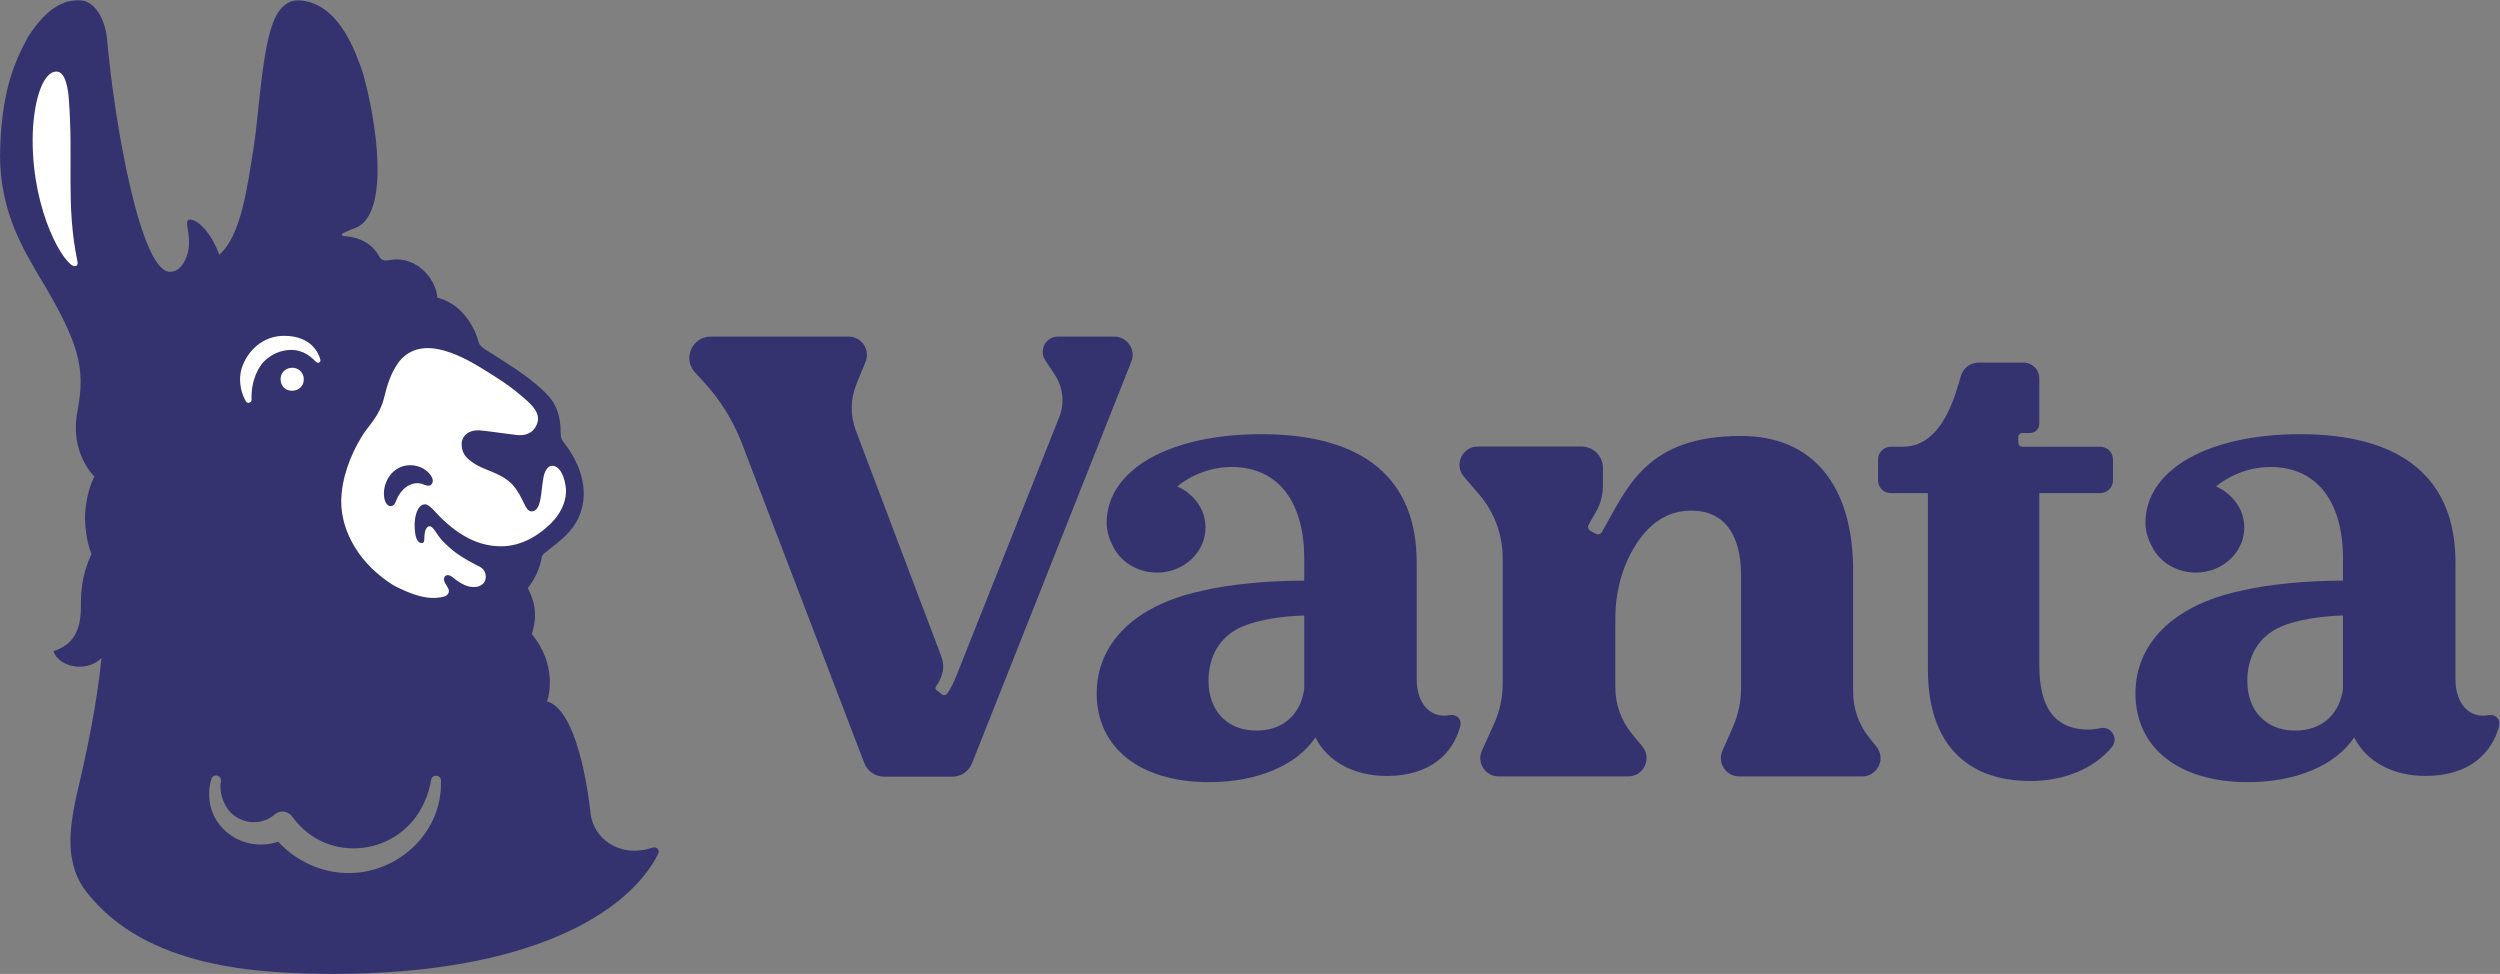 <?xml version="1.0" encoding="UTF-8" standalone="no"?>
<svg
   xmlns:dc="http://purl.org/dc/elements/1.1/"
   xmlns:cc="http://creativecommons.org/ns#"
   xmlns:rdf="http://www.w3.org/1999/02/22-rdf-syntax-ns#"
   xmlns:svg="http://www.w3.org/2000/svg"
   xmlns="http://www.w3.org/2000/svg"
   viewBox="0 0 3200 1246.667"
   height="1246.667"
   width="3200"
   xml:space="preserve"
   id="svg2"
   version="1.1"><rect x="0" y="0" width="3200" height="1246.667" fill="#808080" stroke="none"/><defs
     id="defs6"><clipPath
       id="clipPath18"
       clipPathUnits="userSpaceOnUse"><path
         id="path16"
         d="M 0,935 H 2400 V 0 H 0 Z" /></clipPath></defs><g
     transform="matrix(1.333,0,0,-1.333,0,1246.667)"
     id="g10"><g
       id="g12"><g
         clip-path="url(#clipPath18)"
         id="g14"><g
           transform="translate(320.881,97.984)"
           id="g20"><path
             id="path22"
             style="fill:#343370;fill-opacity:1;fill-rule:nonzero;stroke:none"
             d="m 0,0 c -20.489,3.332 -39.664,13.538 -53.645,29 -37.276,-12.345 -76.041,19.015 -64.256,60.421 1.884,5.418 9.963,3.431 9.16,-2.215 -1.159,-7.285 0.184,-14.748 3.31,-21.167 8.332,-19.03 33.165,-24.147 48.378,-10.892 5.633,4.958 13.77,3.071 17.594,-3.081 C -6.13,6.859 63.025,15.34 86.207,66.089 c 3.404,7.092 5.619,14.602 6.911,22.38 0.907,5.524 9.191,5.005 9.421,-0.581 C 104.409,33.266 53.257,-8.535 0,0 m 0.092,-97.872 c 185.941,0 282.084,57.59 311.097,115.344 1.672,3.328 -1.525,7.103 -5.062,5.934 -32.73,-10.822 -57.161,9.278 -59.902,32.478 0,0 -9.153,98.377 -41.875,107.978 1.937,3.99 9.829,35.427 -14.564,64.476 6.673,20.553 1.156,34.078 -3.827,44.31 6.076,7.454 10.748,17.058 12.773,26.422 0.497,2.216 0.49,4.176 2.293,6.267 11.503,9.554 24.191,17.426 31.91,31.413 13.91,25.261 4.586,54.114 -12.267,75.399 -1.709,2.351 -3.049,3.48 -3.172,9.516 0.038,10.318 -1.834,20.943 -7.375,29.656 -2.828,4.433 -6.536,8.255 -10.433,11.808 -16.204,15.096 -35.579,26.254 -54.191,38.293 -2.56,1.643 -5.541,3.821 -6.649,6.802 -5.862,21.801 -21.015,38.659 -39.854,43.247 -0.402,14.599 -15.804,36.739 -39.1,36.739 -7.107,0 -12.994,-3.86 -16.662,2.789 -8.524,16.146 -25.504,19.15 -34.362,19.564 -1.493,0.07 -1.911,2.067 -0.563,2.711 2.844,1.36 7.143,3.242 13.525,5.699 32.004,15.31 18.762,102.519 5.655,148.544 -6.132,17.181 -21.667,66.036 -59.742,69.264 -2.621,0.222 -5.301,0.16 -7.828,-0.569 -7.327,-2.114 -12.761,-7.983 -16.581,-16.11 -12.589,-25.304 -15.744,-93.59 -20.369,-122.786 -6.566,-41.644 -12.52,-86.306 -33.267,-104.625 -8.836,23.308 -21.63,34.107 -28.625,33.701 -6.093,-1.433 2.15,-13.26 -1.361,-30.706 -2.439,-10.039 -8,-19.414 -17.465,-19.414 -27.751,0 -52.737,138.726 -60.204,222.071 -0.195,2.185 -0.413,4.352 -0.805,6.509 -3.664,20.146 -14.261,32.032 -25.466,32.032 -5.679,0 -26.064,2.066 -49.414,-34.628 -16.049,-28.624 -26.246,-58.543 -27.241,-114.26 0.016,-56.149 25.076,-93.696 35.228,-112.168 41.484,-68.195 47.016,-91.735 39.172,-133.297 -7.979,-40.301 16.362,-62.959 16.362,-62.959 -3.443,-5.328 -7.98,-19.607 -9.032,-35.281 -0.67,-9.983 1.369,-27.882 6.135,-38.964 -10.47,-22.548 -10.217,-40.473 -10.217,-51.773 0,-26.184 -11.426,-36.839 -26.293,-41.502 4.015,-14.283 30.663,-21.932 46.078,-6.667 -4.545,-44.846 -12.964,-85.248 -24.698,-135.249 -7.302,-34.228 -6.069,-53.411 -0.542,-69.65 2.491,-7.318 6.395,-14.06 11.165,-20.142 56.874,-72.508 163.582,-78.216 237.615,-78.216" /></g><g
           transform="translate(413.363,469.348)"
           id="g24"><path
             id="path26"
             style="fill:#ffffff;fill-opacity:1;fill-rule:nonzero;stroke:none"
             d="m 0,0 c -2.473,-1.368 -5.422,0.328 -8.108,1.209 -5.414,1.778 -11.554,-0.015 -16.013,-3.563 -3.065,-2.44 -5.399,-5.627 -7.304,-9.072 -2.066,-3.756 -2.462,-8.718 -6.91,-8.718 -3.657,0 -5.503,5.069 -5.899,7.161 -2.146,11.348 3.327,23.98 13.516,29.42 C -20.53,21.879 -6.398,19 0.194,9.515 1.217,8.042 2.082,6.384 2.205,4.595 2.329,2.805 1.57,0.869 0,0 m 116.599,18.64 c -3.557,0 -7.39,-4.966 -8.366,-12.714 -2.118,-10.907 -1.39,-31.081 -11.125,-31.081 -6.729,0 -7.335,13.516 -18.647,25.976 -11.73,12.089 -28.549,13.323 -39.338,22.017 -5.995,4.159 -9.565,9.28 -9.18,18.068 0,0 1.278,14.003 20.184,11.444 8.987,-0.935 23.562,-3.128 32.575,-4.162 16.108,-1.818 20.042,10.158 20.516,14.233 1.027,9.541 -9.1,17.442 -15.51,22.996 -8.098,7.046 -16.93,13.382 -26.08,19.058 -1.663,1.027 -3.349,2.103 -5.038,3.179 C 33.641,122.285 -7.163,146.773 -30.038,118.81 -38.236,107.829 -41.795,95.176 -44.366,84.697 -49.111,65.519 -59.087,58.119 -66.171,46.422 -77.417,27.854 -85.155,6.765 -85.742,-14.935 c -0.102,-31.334 19.277,-62.017 50.199,-81.195 25.663,-13.46 38.834,-13.46 49.109,-10.71 1.878,0.637 6.003,3.512 3.172,8.264 -0.505,1.013 -1.941,3.23 -2.806,4.665 -2.927,5.392 1.078,10.321 7.024,5.713 3.909,-3.056 7.903,-6.123 12.501,-7.989 3.875,-1.571 8.28,-2.187 12.28,-1.132 0.003,0.003 0.007,0.005 0.01,0.007 4.681,1.532 7.054,4.603 7.317,8.524 0.266,4.679 -1.847,8.299 -5.364,10.23 -5.34,2.599 -17.161,9.103 -22.153,12.778 -5.63,3.942 -11.649,9.834 -13.742,12.051 -6.814,7.243 -8.765,14.308 -12.999,14.308 -0.709,-0.038 -1.399,-0.435 -1.881,-0.975 -2.657,-2.839 -2.68,-7.525 -2.807,-10.192 -0.092,-1.969 0.224,-4.968 -2.541,-4.968 -6.839,0 -6.817,14.264 -6.811,18.133 0.009,5.296 1.943,19.054 10.132,19.054 2.527,0 5.971,-3.39 7.321,-4.716 18.054,-20.029 39.035,-35.612 65.606,-35.612 20.353,0 37.352,11.494 48.041,22.258 8.371,8.4 13.882,18.918 14.249,29.791 0.234,6.891 -3.076,25.288 -13.516,25.288" /></g><g
           transform="translate(279.276,599.246)"
           id="g28"><path
             id="path30"
             style="fill:#ffffff;fill-opacity:1;fill-rule:nonzero;stroke:none"
             d="m 0,0 c -9.732,-0.142 -19.172,-4.324 -26.045,-11.375 -3.871,-3.97 -12.493,-16.812 -11.646,-36.598 -0.136,-2.915 -3.97,-3.951 -5.507,-1.471 -6.208,11.122 -6.574,22.723 -4.159,31.279 5.348,17.303 20.455,31.679 40.883,31.679 26.794,0 33.51,-17.523 34.85,-22.947 0.638,-2.247 -2.138,-3.905 -3.849,-2.314 C 20.088,-7.62 13.237,0 0,0" /></g><g
           transform="translate(281.47,560.067)"
           id="g32"><path
             id="path34"
             style="fill:#ffffff;fill-opacity:1;fill-rule:nonzero;stroke:none"
             d="m 0,0 c -6.396,-0.568 -11.451,3.555 -12.019,9.951 -0.557,6.281 3.672,11.462 10.068,12.03 C 4.445,22.549 9.637,18.203 10.195,11.923 10.763,5.527 6.396,0.568 0,0" /></g><g
           transform="translate(71.729,679.663)"
           id="g36"><path
             id="path38"
             style="fill:#ffffff;fill-opacity:1;fill-rule:nonzero;stroke:none"
             d="m 0,0 c -9.438,0 -40.385,50.2 -40.385,121.082 0,31.814 8.171,65.764 23.021,65.764 9.143,0 11.213,-19.461 11.63,-25.231 C -0.927,100.731 -8.771,59.381 2.683,4.238 3.445,1.01 1.494,0 0,0" /></g><g
           transform="translate(1795.138,226.56)"
           id="g40"><path
             id="path42"
             style="fill:#343370;fill-opacity:1;fill-rule:nonzero;stroke:none"
             d="m 0,0 c -10.151,12.487 -15.692,28.088 -15.692,44.181 v 116.195 c 0,82.459 -38.865,129.68 -107.608,129.68 -91.53,0 -109.252,-49.859 -133.616,-92.279 -1.179,-2.053 -3.791,-2.779 -5.878,-1.662 l -5.094,2.726 c -2.18,1.166 -2.966,3.902 -1.739,6.048 l 6.949,12.153 c 4.393,7.542 6.742,16.104 6.742,24.832 v 17.529 c 0,11.313 -9.171,20.483 -20.483,20.483 h -99.674 c -15.012,0 -23.1,-17.619 -13.313,-29.003 l 14.523,-16.892 c 14.64,-17.03 22.691,-38.744 22.691,-61.201 V 52.18 c 0,-13.38 -2.861,-26.606 -8.39,-38.791 l -11.544,-25.442 c -5.274,-11.624 3.224,-24.812 15.988,-24.812 h 124.517 c 14.826,0 22.977,17.239 13.57,28.697 l -10.077,12.275 c -10.284,12.528 -15.905,28.234 -15.905,44.442 v 66.555 c 0,23.233 5.563,46.287 17.211,66.388 14.137,24.396 32.6,36.865 55.709,36.865 31.101,0 47.813,-22.152 47.813,-62.16 V 48.094 c 0,-13.059 -2.724,-25.973 -7.998,-37.919 l -9.887,-22.392 c -5.124,-11.605 3.375,-24.648 16.061,-24.648 H -6.931 c 14.786,0 22.951,17.159 13.624,28.632 z" /></g><g
           transform="translate(2017.117,236.049)"
           id="g44"><path
             id="path46"
             style="fill:#343370;fill-opacity:1;fill-rule:nonzero;stroke:none"
             d="m 0,0 c -3.981,-0.788 -7.883,-1.341 -11.312,-1.419 -32.124,0 -47.576,20.221 -47.576,61.806 v 165.274 h 58.494 c 6.77,0 12.259,5.488 12.259,12.258 v 20.023 c 0,6.77 -5.489,12.259 -12.26,12.259 h -74.848 c -2.101,0 -3.804,1.703 -3.804,3.804 v 5.608 c 0,2.088 1.682,3.785 3.77,3.804 l 7.6,-0.009 c 4.852,-0.005 8.789,3.927 8.789,8.779 v 43.724 c 0,8.336 -6.758,15.094 -15.094,15.094 h -43.046 c -7.843,0 -14.781,-5.085 -17.107,-12.575 -4.965,-16.397 -16.926,-68.229 -55.829,-68.229 h -11.572 c -6.74,0 -12.219,-5.479 -12.219,-12.259 V 237.92 c 0,-6.78 5.479,-12.259 12.219,-12.259 h 35.672 V 56.208 c 0,-68.939 35.08,-106.977 98.659,-106.977 31.73,0 60.504,11.588 77.926,32.479 C 17.502,-10.13 10.446,2.05 0,0" /></g><g
           transform="translate(1252.358,273.652)"
           id="g48"><path
             id="path50"
             style="fill:#343370;fill-opacity:1;fill-rule:nonzero;stroke:none"
             d="m 0,0 c -3.546,-25.029 -20.852,-39.968 -45.92,-39.968 -27.475,0 -45.96,18.487 -45.96,47.734 0,22.665 10.13,42.494 32.243,52.034 14.898,6.582 38.155,10.168 59.637,10.761 z m 139.771,-25.147 c -18.952,-3.418 -31.769,11.431 -31.769,34.726 v 112.14 c 0,79.976 -50.69,122.94 -149.153,122.94 -88.175,0 -148.402,-33.898 -148.561,-85.099 -0.041,-9.192 3.412,-18.196 8.489,-26.873 8.168,-12.541 22.932,-20.949 39.843,-20.949 25.743,0 46.611,19.415 46.611,43.365 -0.084,24.559 -20.817,37.008 -27.109,39.349 4.474,3.808 23.775,18.688 52.287,18.688 C -24.272,213.14 0,178.794 0,125.306 v -21.26 c -34.015,0 -72.172,-3.414 -99.014,-9.957 -65.668,-14.348 -100.276,-51.717 -100.276,-98.267 0,-52.502 41.782,-85.296 108.001,-85.296 45.96,0 84.155,16.081 102.051,42.963 11.312,-22.704 36.38,-37.012 68.623,-37.012 41.703,0 63.541,21.757 70.438,47.615 1.784,7.358 -3.784,11.983 -10.052,10.761" /></g><g
           transform="translate(2249.84,273.652)"
           id="g52"><path
             id="path54"
             style="fill:#343370;fill-opacity:1;fill-rule:nonzero;stroke:none"
             d="m 0,0 c -3.546,-25.029 -20.852,-39.968 -45.92,-39.968 -27.475,0 -45.96,18.487 -45.96,47.734 0,22.665 10.13,42.494 32.244,52.034 14.897,6.582 38.154,10.168 59.636,10.761 z m 139.771,-25.147 c -18.952,-3.418 -31.769,11.431 -31.769,34.726 v 112.14 c 0,79.976 -50.69,122.94 -149.153,122.94 -88.175,0 -148.402,-33.898 -148.561,-85.099 -0.041,-9.192 3.412,-18.196 8.489,-26.873 8.168,-12.541 22.932,-20.949 39.843,-20.949 25.743,0 46.611,19.415 46.611,43.365 -0.084,24.559 -20.816,37.008 -27.109,39.349 4.474,3.808 23.775,18.688 52.287,18.688 C -24.272,213.14 0,178.794 0,125.306 v -21.26 c -34.015,0 -72.171,-3.414 -99.014,-9.957 -65.668,-14.348 -100.276,-51.717 -100.276,-98.267 0,-52.502 41.782,-85.296 108.001,-85.296 45.96,0 84.155,16.081 102.051,42.963 11.312,-22.704 36.38,-37.012 68.623,-37.012 41.703,0 63.541,21.757 70.438,47.615 1.784,7.358 -3.784,11.983 -10.052,10.761" /></g><g
           transform="translate(1070.018,612.005)"
           id="g56"><path
             id="path58"
             style="fill:#343370;fill-opacity:1;fill-rule:nonzero;stroke:none"
             d="m 0,0 h -54.12 c -11.646,0 -18.624,-12.946 -12.221,-22.675 l 9.273,-14.088 c 7.923,-12.037 9.471,-27.184 4.147,-40.575 l -97.095,-244.205 c -4.467,-11.757 -8.995,-19.818 -11.053,-21.799 -1.098,-1.057 -2.938,-1.377 -4.375,-0.307 l -5.123,4.075 c -1.628,1.218 -1.533,2.995 -0.036,4.663 2.85,3.783 4.616,8.336 5.612,12.491 1.195,4.983 0.788,10.211 -1.03,15.002 l -82.222,217.354 c -5.429,14.345 -5.217,30.214 0.594,44.409 l 8.784,21.461 c 4.728,11.551 -3.767,24.208 -16.248,24.208 h -132.493 c -17.848,0 -27.158,-21.239 -15.062,-34.364 l 8.433,-9.15 c 15.487,-16.806 27.731,-36.332 36.113,-57.592 l 118.055,-308.523 c 3.085,-7.826 10.643,-12.97 19.055,-12.97 h 65.37 c 8.398,0 15.945,5.126 19.041,12.932 L 16.32,-24.03 C 20.891,-12.504 12.399,0 0,0" /></g></g></g></g></svg>